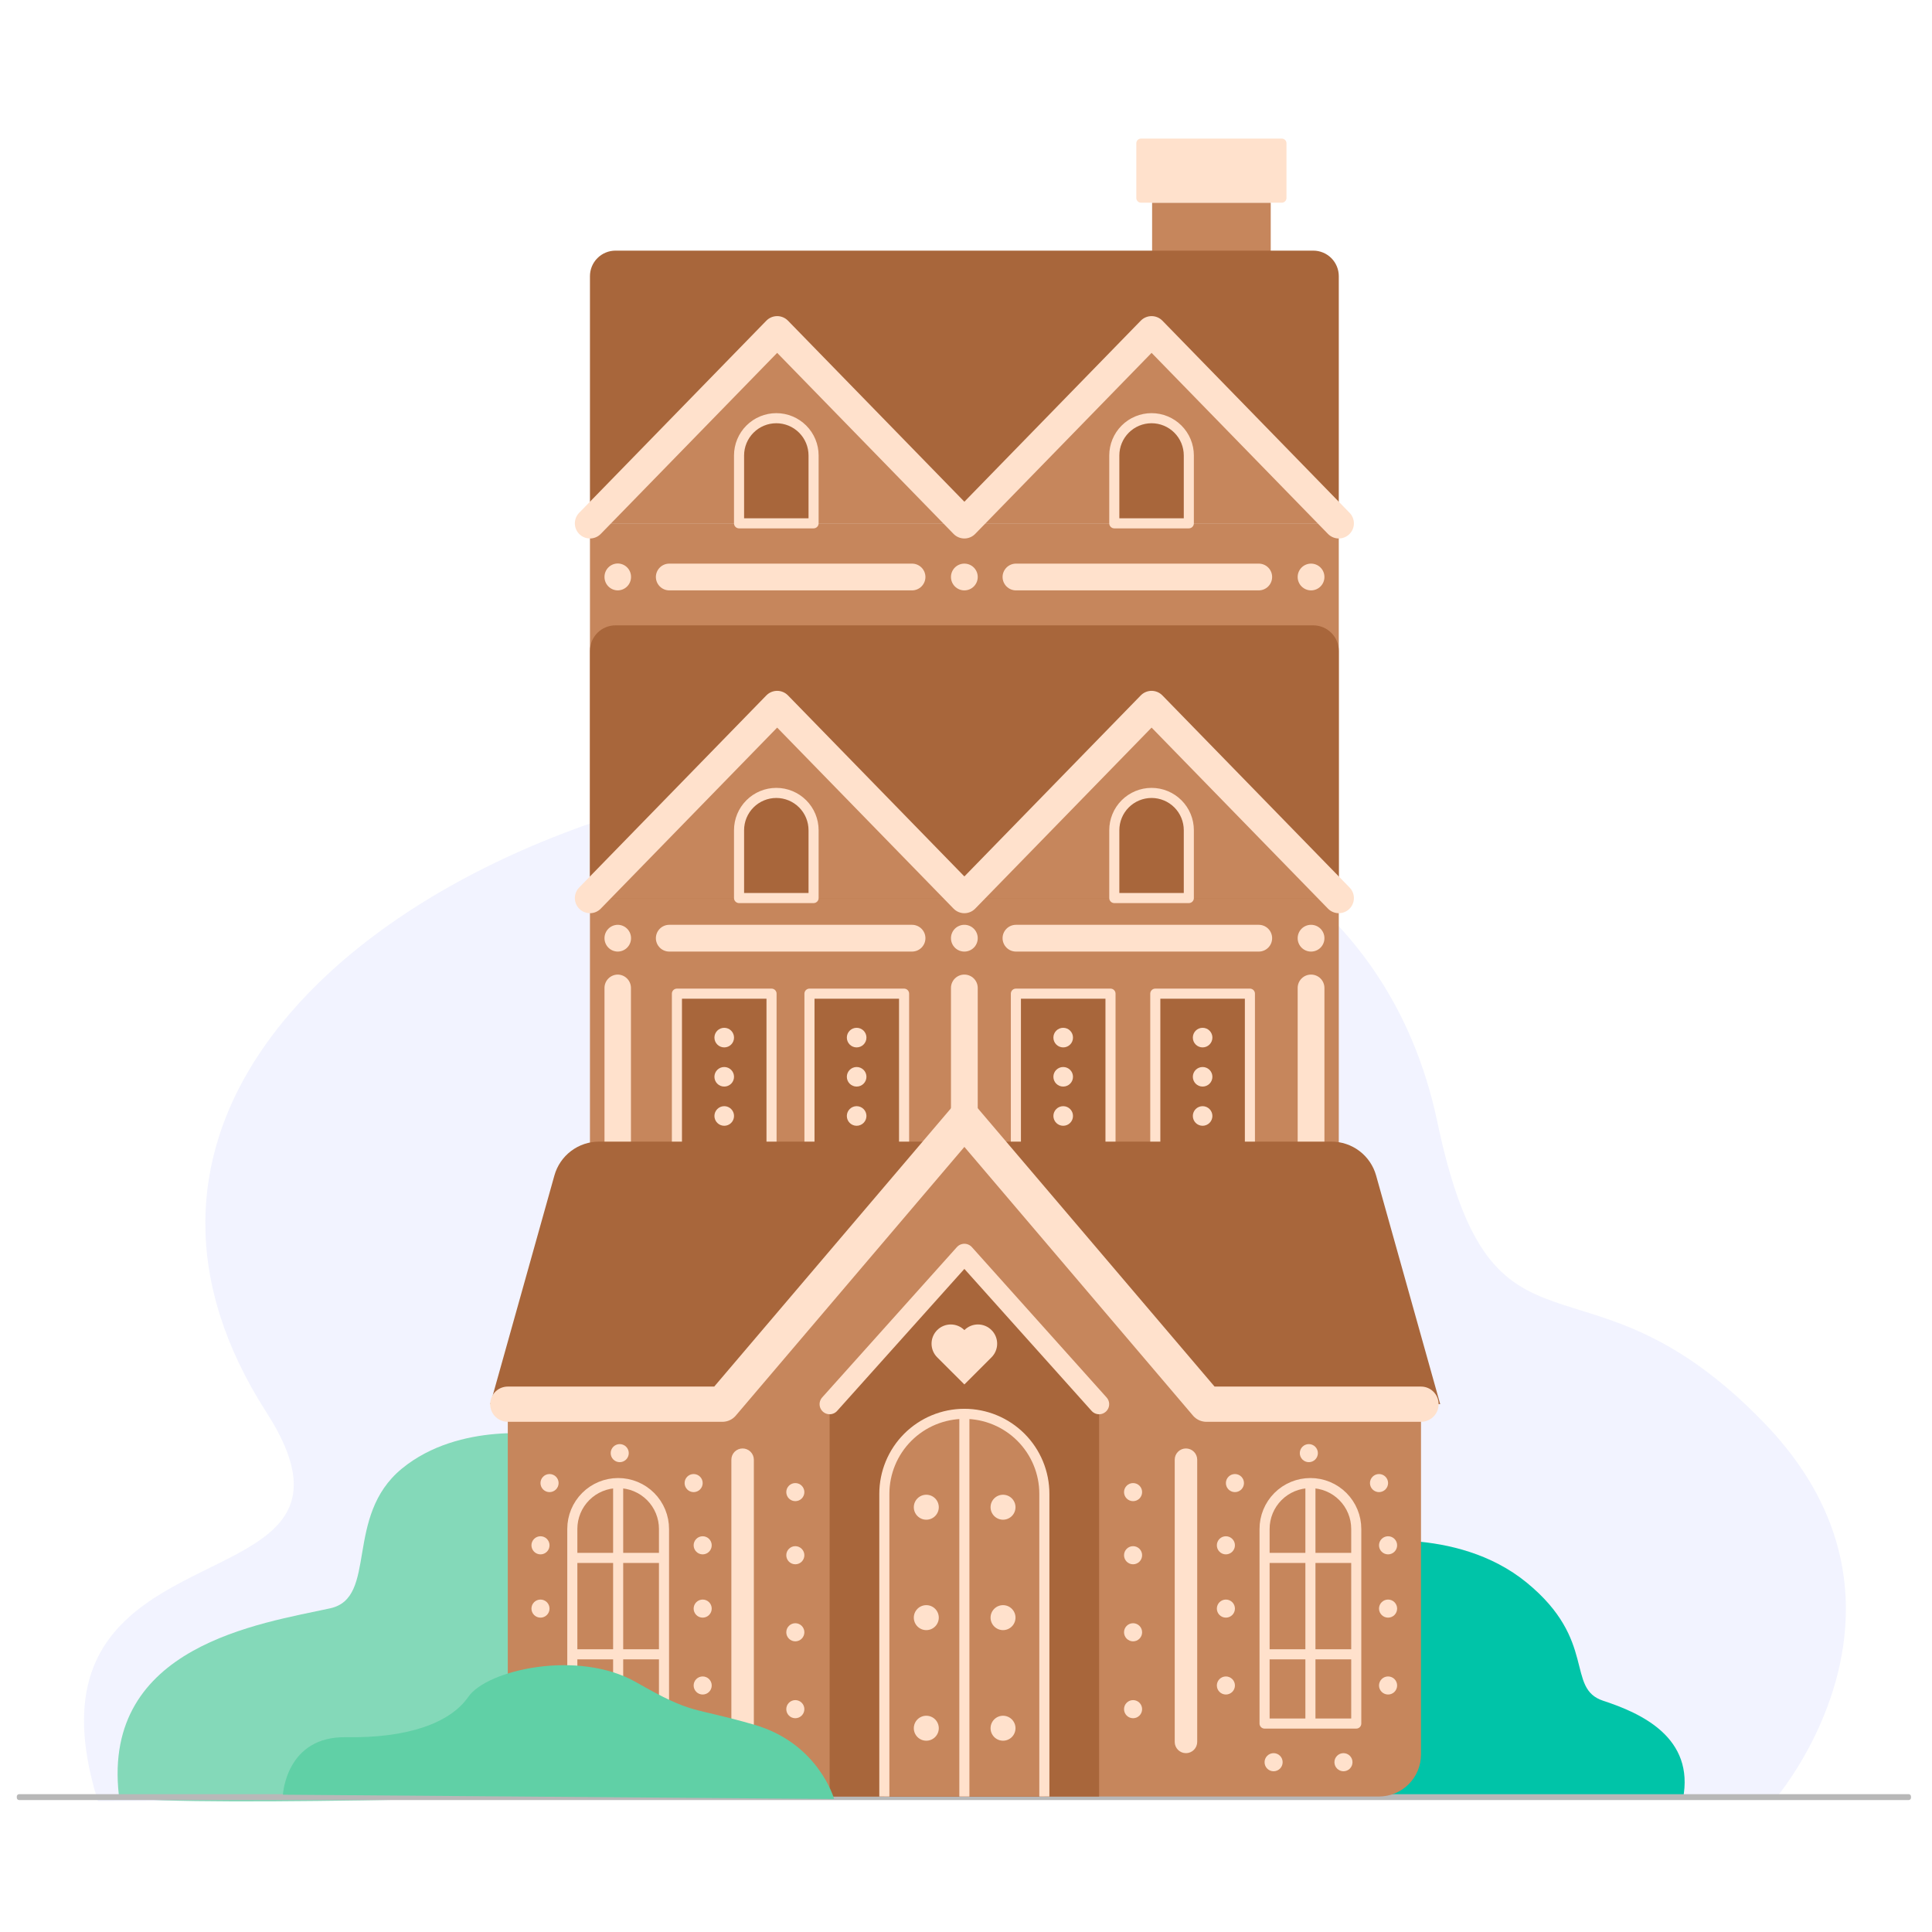 <svg width="460" height="460" viewBox="0 0 460 460" fill="none" xmlns="http://www.w3.org/2000/svg">
<path d="M422.825 428.124L251.309 428.167H213.767H201.353L163.883 428.178L23.309 428.842C23.218 428.549 23.128 428.258 23.04 427.967C7.824 377.375 54.017 378.005 66.771 362.283C71.313 356.688 71.619 349.018 63.414 336.229C63.374 336.168 63.335 336.108 63.297 336.049C58.402 328.39 54.832 320.867 52.491 313.521C47.546 298.137 47.89 283.523 52.325 270.01C55.691 259.768 61.417 250.162 68.981 241.345C71.995 237.843 75.216 234.524 78.626 231.407C148.438 167.389 318.666 155.244 342.221 267.114C355.577 330.54 376.702 293.844 420.149 338.903C434.485 353.786 439.331 368.923 439.491 382.421C439.796 408.328 422.825 428.124 422.825 428.124Z" fill="#7887FF" fill-opacity="0.1"/>
<path d="M129.86 341.679C129.86 341.679 109.509 338.322 95.683 349.673C81.858 361.025 90.03 380.419 78.625 382.929C62.173 386.549 24.339 391.741 28.287 427.31C28.685 430.912 143.768 427.31 143.768 427.31L138.834 350.687L129.86 341.679Z" fill="#84D9B9"/>
<path d="M322.319 367.441C322.319 367.441 346.632 363 363.51 376.819C380.389 390.637 372.695 401.99 381.737 404.953C390.78 407.915 403.565 413.707 400.698 428.333H319L322.319 367.441Z" fill="#00C4A8"/>
<path d="M454.447 427.184H4.553C4.248 427.184 4 427.432 4 427.737V428.031C4 428.336 4.248 428.583 4.553 428.583H454.447C454.752 428.583 455 428.336 455 428.031V427.737C455 427.432 454.752 427.184 454.447 427.184Z" fill="#B8B8B8"/>
<g clip-path="url(#clip0_521_34131)">
<path d="M302.554 48.26H274.311V62.605H302.554V48.26Z" fill="#C6865C"/>
<path d="M305.184 33H271.671C271.051 33 270.548 33.503 270.548 34.123V47.137C270.548 47.757 271.051 48.26 271.671 48.26H305.184C305.804 48.26 306.307 47.757 306.307 47.137V34.123C306.307 33.503 305.804 33 305.184 33Z" fill="#FFE1CC"/>
<path d="M146.546 59.674H312.679C314.292 59.674 315.839 60.314 316.979 61.455C318.12 62.595 318.76 64.142 318.76 65.755V124.611H140.465V65.755C140.465 64.142 141.106 62.595 142.246 61.455C143.387 60.314 144.933 59.674 146.546 59.674Z" fill="#A8663B"/>
<path d="M140.465 124.611H318.76V210.692C318.76 212.123 318.192 213.495 317.18 214.507C316.168 215.519 314.796 216.087 313.365 216.087H145.86C144.429 216.087 143.057 215.519 142.045 214.507C141.034 213.495 140.465 212.123 140.465 210.692V124.611Z" fill="#C6865C"/>
<path d="M318.76 124.611L274.186 78.863L229.613 124.611H318.76Z" fill="#C6865C"/>
<path d="M229.613 124.611L185.039 78.863L140.465 124.611H229.613Z" fill="#C6865C"/>
<path d="M140.465 124.611L185.039 78.863L229.613 124.611L274.186 78.863L318.76 124.611" stroke="#FFE1CC" stroke-width="7.193" stroke-linecap="round" stroke-linejoin="round"/>
<path d="M150.247 137.345C150.251 137.768 150.171 138.187 150.012 138.578C149.853 138.97 149.617 139.326 149.32 139.625C149.022 139.925 148.667 140.163 148.277 140.325C147.886 140.486 147.468 140.569 147.045 140.567C146.206 140.548 145.408 140.199 144.824 139.596C144.241 138.993 143.918 138.184 143.927 137.345C143.926 136.512 144.253 135.712 144.836 135.118C145.419 134.523 146.212 134.18 147.045 134.164C147.465 134.161 147.88 134.242 148.269 134.4C148.657 134.559 149.01 134.793 149.308 135.088C149.605 135.384 149.842 135.736 150.003 136.123C150.164 136.51 150.247 136.926 150.247 137.345Z" fill="#FFE1CC"/>
<path d="M232.794 137.345C232.798 137.766 232.719 138.184 232.561 138.574C232.403 138.964 232.169 139.319 231.874 139.618C231.578 139.918 231.226 140.156 230.838 140.319C230.45 140.482 230.034 140.566 229.613 140.568C228.766 140.568 227.955 140.231 227.356 139.633C226.758 139.035 226.421 138.223 226.421 137.376C226.421 136.958 226.504 136.543 226.665 136.157C226.825 135.77 227.06 135.419 227.357 135.124C227.653 134.828 228.005 134.594 228.392 134.435C228.779 134.275 229.194 134.194 229.613 134.196C230.451 134.196 231.255 134.526 231.851 135.116C232.447 135.706 232.785 136.507 232.794 137.345Z" fill="#FFE1CC"/>
<path d="M217.149 140.568H159.353C158.507 140.565 157.697 140.228 157.099 139.63C156.501 139.032 156.164 138.222 156.162 137.376C156.164 136.532 156.502 135.723 157.1 135.127C157.698 134.53 158.508 134.196 159.353 134.196H217.149C217.994 134.196 218.804 134.53 219.402 135.127C220 135.723 220.338 136.532 220.34 137.376C220.338 138.222 220.001 139.032 219.403 139.63C218.805 140.228 217.995 140.565 217.149 140.568Z" fill="#FFE1CC"/>
<path d="M315.34 137.345C315.344 137.766 315.265 138.184 315.107 138.574C314.95 138.964 314.716 139.319 314.42 139.618C314.125 139.918 313.773 140.156 313.385 140.319C312.997 140.482 312.58 140.566 312.159 140.568C311.313 140.568 310.501 140.231 309.903 139.633C309.304 139.035 308.968 138.223 308.968 137.376C308.968 136.958 309.051 136.543 309.211 136.157C309.372 135.77 309.607 135.419 309.904 135.124C310.2 134.828 310.552 134.594 310.939 134.435C311.326 134.275 311.741 134.194 312.159 134.196C312.998 134.196 313.802 134.526 314.398 135.116C314.993 135.706 315.332 136.507 315.34 137.345Z" fill="#FFE1CC"/>
<path d="M299.696 140.568H241.9C241.054 140.565 240.244 140.228 239.646 139.63C239.048 139.032 238.711 138.222 238.708 137.376C238.711 136.532 239.049 135.723 239.647 135.127C240.245 134.53 241.055 134.196 241.9 134.196H299.696C300.114 134.194 300.529 134.275 300.916 134.435C301.303 134.594 301.655 134.828 301.952 135.124C302.248 135.419 302.483 135.77 302.644 136.157C302.804 136.543 302.887 136.958 302.887 137.376C302.887 138.223 302.551 139.035 301.952 139.633C301.354 140.231 300.542 140.568 299.696 140.568Z" fill="#FFE1CC"/>
<path d="M274.186 99.57C271.832 99.57 269.574 100.505 267.909 102.17C266.244 103.835 265.309 106.093 265.309 108.447V124.601H283.053V108.447C283.053 106.094 282.12 103.838 280.457 102.173C278.794 100.509 276.539 99.572 274.186 99.57Z" fill="#A8663B"/>
<path d="M274.186 99.57C271.832 99.57 269.574 100.505 267.909 102.17C266.244 103.835 265.309 106.093 265.309 108.447V124.601H283.053V108.447C283.053 106.094 282.12 103.838 280.457 102.173C278.794 100.509 276.539 99.572 274.186 99.57V99.57Z" stroke="#FFE1CC" stroke-width="2.401" stroke-linejoin="round"/>
<path d="M184.841 99.57C182.487 99.57 180.229 100.505 178.564 102.17C176.899 103.835 175.964 106.093 175.964 108.447V124.601H193.708V108.447C193.708 106.094 192.774 103.838 191.112 102.173C189.449 100.509 187.194 99.572 184.841 99.57Z" fill="#A8663B"/>
<path d="M184.841 99.57C182.487 99.57 180.229 100.505 178.564 102.17C176.899 103.835 175.964 106.093 175.964 108.447V124.601H193.708V108.447C193.708 106.094 192.774 103.838 191.112 102.173C189.449 100.509 187.194 99.572 184.841 99.57V99.57Z" stroke="#FFE1CC" stroke-width="2.401" stroke-linejoin="round"/>
<path d="M146.546 148.894H312.679C314.292 148.894 315.839 149.535 316.979 150.675C318.12 151.816 318.76 153.362 318.76 154.975V213.873H140.465V154.975C140.465 153.362 141.106 151.816 142.246 150.675C143.387 149.535 144.933 148.894 146.546 148.894Z" fill="#A8663B"/>
<path d="M140.465 213.873H318.76V299.954C318.76 301.385 318.192 302.757 317.18 303.769C316.168 304.781 314.796 305.349 313.365 305.349H145.86C144.429 305.349 143.057 304.781 142.045 303.769C141.034 302.757 140.465 301.385 140.465 299.954V213.873Z" fill="#C6865C"/>
<path d="M318.76 213.831L274.186 168.083L229.613 213.831H318.76Z" fill="#C6865C"/>
<path d="M229.613 213.831L185.039 168.083L140.465 213.831H229.613Z" fill="#C6865C"/>
<path d="M140.465 213.831L185.039 168.083L229.613 213.831L274.186 168.083L318.76 213.831" stroke="#FFE1CC" stroke-width="7.193" stroke-linecap="round" stroke-linejoin="round"/>
<path d="M150.247 223.384C150.247 223.804 150.164 224.219 150.003 224.607C149.842 224.994 149.605 225.345 149.308 225.641C149.01 225.937 148.657 226.171 148.269 226.329C147.88 226.488 147.465 226.568 147.045 226.565C146.212 226.549 145.419 226.207 144.836 225.612C144.253 225.017 143.927 224.217 143.927 223.384C143.924 222.55 144.249 221.747 144.832 221.15C145.416 220.553 146.211 220.21 147.045 220.193C147.466 220.19 147.882 220.271 148.271 220.43C148.66 220.59 149.014 220.824 149.312 221.121C149.609 221.418 149.845 221.771 150.006 222.159C150.166 222.548 150.248 222.964 150.247 223.384Z" fill="#FFE1CC"/>
<path d="M232.794 223.385C232.794 224.228 232.458 225.037 231.862 225.634C231.265 226.23 230.456 226.566 229.613 226.566C229.194 226.567 228.779 226.486 228.392 226.326C228.005 226.167 227.653 225.933 227.357 225.638C227.06 225.342 226.825 224.991 226.665 224.604C226.504 224.218 226.421 223.803 226.421 223.385C226.42 222.965 226.502 222.55 226.662 222.162C226.821 221.774 227.056 221.422 227.353 221.125C227.65 220.828 228.002 220.593 228.39 220.434C228.778 220.274 229.193 220.192 229.613 220.193C230.031 220.193 230.446 220.276 230.832 220.436C231.219 220.597 231.57 220.832 231.866 221.129C232.161 221.425 232.395 221.777 232.554 222.164C232.714 222.551 232.795 222.966 232.794 223.385Z" fill="#FFE1CC"/>
<path d="M217.149 226.565H159.353C158.508 226.566 157.698 226.231 157.1 225.634C156.502 225.038 156.164 224.229 156.162 223.385C156.162 222.538 156.498 221.727 157.096 221.128C157.695 220.53 158.506 220.193 159.353 220.193H217.149C217.568 220.193 217.983 220.276 218.37 220.436C218.758 220.597 219.109 220.832 219.406 221.128C219.702 221.424 219.937 221.776 220.097 222.163C220.258 222.551 220.34 222.966 220.34 223.385C220.338 224.229 220 225.038 219.402 225.634C218.804 226.231 217.994 226.566 217.149 226.565Z" fill="#FFE1CC"/>
<path d="M143.927 285.432V235.214C143.929 234.383 144.257 233.586 144.84 232.993C145.423 232.401 146.214 232.06 147.045 232.043C147.889 232.043 148.698 232.379 149.294 232.975C149.891 233.572 150.226 234.381 150.226 235.224V285.443C150.226 286.286 149.891 287.095 149.294 287.692C148.698 288.288 147.889 288.623 147.045 288.623C146.211 288.607 145.416 288.263 144.832 287.666C144.249 287.069 143.924 286.267 143.927 285.432Z" fill="#FFE1CC"/>
<path d="M226.421 285.432V235.214C226.423 234.796 226.506 234.383 226.668 233.997C226.829 233.612 227.064 233.262 227.36 232.968C227.657 232.673 228.008 232.44 228.395 232.282C228.781 232.123 229.195 232.042 229.613 232.043C230.456 232.043 231.265 232.379 231.862 232.975C232.458 233.572 232.794 234.381 232.794 235.224V285.443C232.794 286.286 232.458 287.095 231.862 287.692C231.265 288.288 230.456 288.623 229.613 288.623C229.193 288.625 228.778 288.543 228.39 288.383C228.002 288.223 227.65 287.988 227.353 287.692C227.056 287.395 226.821 287.043 226.662 286.655C226.502 286.267 226.42 285.852 226.421 285.432Z" fill="#FFE1CC"/>
<path d="M308.968 285.432V235.214C308.97 234.796 309.053 234.383 309.214 233.997C309.375 233.612 309.611 233.262 309.907 232.968C310.203 232.673 310.555 232.44 310.941 232.282C311.328 232.123 311.742 232.042 312.159 232.043C313.003 232.043 313.812 232.379 314.409 232.975C315.005 233.572 315.34 234.381 315.34 235.224V285.443C315.34 286.286 315.005 287.095 314.409 287.692C313.812 288.288 313.003 288.623 312.159 288.623C311.74 288.625 311.324 288.543 310.937 288.383C310.549 288.223 310.196 287.988 309.9 287.692C309.603 287.395 309.368 287.043 309.208 286.655C309.048 286.267 308.967 285.852 308.968 285.432Z" fill="#FFE1CC"/>
<path d="M315.34 223.385C315.34 223.802 315.258 224.216 315.098 224.602C314.938 224.988 314.704 225.338 314.409 225.634C314.113 225.929 313.763 226.164 313.377 226.323C312.991 226.483 312.577 226.566 312.159 226.566C311.741 226.567 311.326 226.486 310.939 226.326C310.552 226.167 310.2 225.933 309.904 225.638C309.607 225.342 309.372 224.991 309.211 224.604C309.051 224.218 308.968 223.803 308.968 223.385C308.967 222.965 309.048 222.55 309.208 222.162C309.368 221.774 309.603 221.422 309.9 221.125C310.196 220.828 310.549 220.593 310.937 220.434C311.324 220.274 311.74 220.192 312.159 220.193C312.578 220.193 312.993 220.276 313.379 220.436C313.766 220.597 314.117 220.832 314.412 221.129C314.708 221.425 314.942 221.777 315.101 222.164C315.26 222.551 315.342 222.966 315.34 223.385Z" fill="#FFE1CC"/>
<path d="M299.696 226.566H241.9C241.055 226.566 240.245 226.231 239.647 225.634C239.049 225.038 238.711 224.229 238.708 223.385C238.708 222.538 239.045 221.727 239.643 221.128C240.241 220.53 241.053 220.193 241.9 220.193H299.696C300.115 220.192 300.531 220.274 300.919 220.434C301.307 220.593 301.659 220.828 301.955 221.125C302.252 221.422 302.487 221.774 302.647 222.162C302.807 222.55 302.888 222.965 302.887 223.385C302.887 223.803 302.804 224.218 302.644 224.604C302.483 224.991 302.248 225.342 301.952 225.638C301.655 225.933 301.303 226.167 300.916 226.326C300.529 226.486 300.114 226.567 299.696 226.566Z" fill="#FFE1CC"/>
<path d="M297.596 236.586H275.07V283.011H297.596V236.586Z" fill="#A8663B"/>
<path d="M297.596 236.586H275.07V283.011H297.596V236.586Z" stroke="#FFE1CC" stroke-width="2.401" stroke-linecap="round" stroke-linejoin="round"/>
<path d="M288.667 275.037C288.667 275.655 288.421 276.247 287.985 276.684C287.548 277.121 286.956 277.366 286.338 277.366C286.032 277.366 285.73 277.306 285.447 277.189C285.165 277.072 284.908 276.9 284.692 276.684C284.476 276.468 284.304 276.211 284.187 275.929C284.07 275.646 284.01 275.343 284.01 275.037C284.01 274.732 284.07 274.429 284.187 274.146C284.304 273.864 284.476 273.607 284.692 273.391C284.908 273.175 285.165 273.003 285.447 272.886C285.73 272.769 286.032 272.709 286.338 272.709C286.956 272.709 287.548 272.954 287.985 273.391C288.421 273.828 288.667 274.42 288.667 275.037Z" fill="#FFE1CC"/>
<path d="M288.667 256.378C288.667 256.996 288.421 257.588 287.985 258.025C287.548 258.461 286.956 258.707 286.338 258.707C286.032 258.707 285.73 258.647 285.447 258.53C285.165 258.413 284.908 258.241 284.692 258.025C284.476 257.809 284.304 257.552 284.187 257.269C284.07 256.987 284.01 256.684 284.01 256.378C284.01 256.073 284.07 255.77 284.187 255.487C284.304 255.205 284.476 254.948 284.692 254.732C284.908 254.516 285.165 254.344 285.447 254.227C285.73 254.11 286.032 254.05 286.338 254.05C286.956 254.05 287.548 254.295 287.985 254.732C288.421 255.168 288.667 255.761 288.667 256.378Z" fill="#FFE1CC"/>
<path d="M288.667 265.713C288.664 266.33 288.418 266.921 287.982 267.357C287.546 267.793 286.955 268.039 286.338 268.042C286.032 268.042 285.73 267.981 285.447 267.864C285.165 267.747 284.908 267.576 284.692 267.36C284.476 267.143 284.304 266.887 284.187 266.604C284.07 266.322 284.01 266.019 284.01 265.713C284.008 265.406 284.068 265.103 284.184 264.819C284.3 264.535 284.472 264.277 284.688 264.06C284.904 263.843 285.162 263.67 285.445 263.553C285.728 263.435 286.032 263.374 286.338 263.374C286.957 263.377 287.549 263.625 287.985 264.063C288.422 264.501 288.667 265.095 288.667 265.713Z" fill="#FFE1CC"/>
<path d="M288.667 247.044C288.667 247.662 288.422 248.255 287.985 248.694C287.549 249.132 286.957 249.38 286.338 249.382C286.032 249.382 285.728 249.322 285.445 249.204C285.162 249.087 284.904 248.914 284.688 248.697C284.472 248.479 284.3 248.222 284.184 247.938C284.068 247.654 284.008 247.35 284.01 247.044C284.01 246.738 284.07 246.435 284.187 246.152C284.304 245.87 284.476 245.613 284.692 245.397C284.908 245.181 285.165 245.009 285.447 244.892C285.73 244.775 286.032 244.715 286.338 244.715C286.644 244.715 286.947 244.775 287.229 244.892C287.512 245.009 287.769 245.181 287.985 245.397C288.201 245.613 288.372 245.87 288.489 246.152C288.607 246.435 288.667 246.738 288.667 247.044Z" fill="#FFE1CC"/>
<path d="M264.405 236.586H241.879V283.011H264.405V236.586Z" fill="#A8663B"/>
<path d="M264.405 236.586H241.879V283.011H264.405V236.586Z" stroke="#FFE1CC" stroke-width="2.401" stroke-linecap="round" stroke-linejoin="round"/>
<path d="M255.475 275.037C255.475 275.655 255.23 276.247 254.793 276.684C254.357 277.121 253.765 277.366 253.147 277.366C252.84 277.367 252.536 277.308 252.253 277.192C251.969 277.075 251.711 276.904 251.494 276.688C251.276 276.471 251.104 276.214 250.986 275.931C250.869 275.648 250.808 275.344 250.808 275.037C250.808 274.731 250.869 274.427 250.986 274.144C251.104 273.861 251.276 273.604 251.494 273.387C251.711 273.171 251.969 273 252.253 272.883C252.536 272.767 252.84 272.708 253.147 272.709C253.765 272.709 254.357 272.954 254.793 273.391C255.23 273.828 255.475 274.42 255.475 275.037Z" fill="#FFE1CC"/>
<path d="M255.475 256.378C255.475 256.996 255.23 257.588 254.793 258.025C254.357 258.461 253.765 258.707 253.147 258.707C252.84 258.708 252.536 258.649 252.253 258.533C251.969 258.416 251.711 258.245 251.494 258.028C251.276 257.812 251.104 257.555 250.986 257.272C250.869 256.989 250.808 256.685 250.808 256.378C250.808 256.072 250.869 255.768 250.986 255.485C251.104 255.202 251.276 254.944 251.494 254.728C251.711 254.512 251.969 254.34 252.253 254.224C252.536 254.108 252.84 254.048 253.147 254.05C253.765 254.05 254.357 254.295 254.793 254.732C255.23 255.169 255.475 255.761 255.475 256.378Z" fill="#FFE1CC"/>
<path d="M255.475 265.713C255.475 266.331 255.23 266.923 254.793 267.36C254.357 267.796 253.765 268.042 253.147 268.042C252.528 268.042 251.935 267.797 251.497 267.36C251.059 266.924 250.811 266.332 250.808 265.713C250.808 265.093 251.055 264.498 251.493 264.059C251.932 263.621 252.527 263.374 253.147 263.374C253.454 263.374 253.757 263.435 254.04 263.553C254.324 263.67 254.581 263.843 254.797 264.06C255.014 264.277 255.185 264.535 255.301 264.819C255.418 265.103 255.477 265.406 255.475 265.713Z" fill="#FFE1CC"/>
<path d="M255.475 247.044C255.477 247.35 255.418 247.654 255.301 247.938C255.185 248.222 255.014 248.479 254.797 248.697C254.581 248.914 254.324 249.087 254.04 249.204C253.757 249.322 253.454 249.382 253.147 249.382C252.527 249.382 251.932 249.136 251.493 248.697C251.055 248.259 250.808 247.664 250.808 247.044C250.808 246.737 250.869 246.433 250.986 246.15C251.104 245.867 251.276 245.61 251.494 245.393C251.711 245.177 251.969 245.006 252.253 244.889C252.536 244.773 252.84 244.714 253.147 244.715C253.765 244.715 254.357 244.96 254.793 245.397C255.23 245.834 255.475 246.426 255.475 247.044Z" fill="#FFE1CC"/>
<path d="M215.257 236.586H192.731V283.011H215.257V236.586Z" fill="#A8663B"/>
<path d="M215.257 236.586H192.731V283.011H215.257V236.586Z" stroke="#FFE1CC" stroke-width="2.401" stroke-linecap="round" stroke-linejoin="round"/>
<path d="M206.297 275.037C206.297 275.344 206.236 275.648 206.118 275.931C206.001 276.214 205.828 276.471 205.611 276.688C205.394 276.904 205.136 277.075 204.852 277.192C204.568 277.308 204.264 277.367 203.958 277.366C203.34 277.366 202.748 277.121 202.311 276.684C201.875 276.247 201.629 275.655 201.629 275.037C201.629 274.42 201.875 273.828 202.311 273.391C202.748 272.954 203.34 272.709 203.958 272.709C204.264 272.708 204.568 272.767 204.852 272.883C205.136 273 205.394 273.171 205.611 273.387C205.828 273.604 206.001 273.861 206.118 274.144C206.236 274.427 206.297 274.731 206.297 275.037Z" fill="#FFE1CC"/>
<path d="M206.297 256.378C206.297 256.685 206.236 256.989 206.118 257.272C206.001 257.555 205.828 257.812 205.611 258.028C205.394 258.245 205.136 258.416 204.852 258.533C204.568 258.649 204.264 258.708 203.958 258.707C203.34 258.707 202.748 258.461 202.311 258.025C201.875 257.588 201.629 256.996 201.629 256.378C201.629 255.761 201.875 255.169 202.311 254.732C202.748 254.295 203.34 254.05 203.958 254.05C204.264 254.048 204.568 254.108 204.852 254.224C205.136 254.34 205.394 254.512 205.611 254.728C205.828 254.944 206.001 255.202 206.118 255.485C206.236 255.768 206.297 256.072 206.297 256.378Z" fill="#FFE1CC"/>
<path d="M206.297 265.713C206.294 266.332 206.046 266.924 205.608 267.36C205.17 267.797 204.576 268.042 203.958 268.042C203.34 268.042 202.748 267.796 202.311 267.36C201.875 266.923 201.629 266.331 201.629 265.713C201.628 265.406 201.687 265.103 201.804 264.819C201.92 264.535 202.091 264.277 202.308 264.06C202.524 263.843 202.781 263.67 203.064 263.553C203.348 263.435 203.651 263.374 203.958 263.374C204.578 263.374 205.173 263.621 205.612 264.059C206.05 264.498 206.297 265.093 206.297 265.713Z" fill="#FFE1CC"/>
<path d="M206.297 247.044C206.297 247.664 206.05 248.259 205.612 248.697C205.173 249.136 204.578 249.382 203.958 249.382C203.651 249.382 203.348 249.322 203.064 249.204C202.781 249.087 202.524 248.914 202.308 248.697C202.091 248.479 201.92 248.222 201.804 247.938C201.687 247.654 201.628 247.35 201.629 247.044C201.629 246.426 201.875 245.834 202.311 245.397C202.748 244.96 203.34 244.715 203.958 244.715C204.264 244.714 204.568 244.773 204.852 244.889C205.136 245.006 205.394 245.177 205.611 245.393C205.828 245.61 206.001 245.867 206.119 246.15C206.236 246.433 206.297 246.737 206.297 247.044Z" fill="#FFE1CC"/>
<path d="M274.186 188.79C271.832 188.79 269.574 189.725 267.909 191.39C266.244 193.055 265.309 195.313 265.309 197.667V213.821H283.053V197.667C283.053 195.315 282.12 193.058 280.457 191.394C278.794 189.729 276.539 188.793 274.186 188.79Z" fill="#A8663B"/>
<path d="M274.186 188.79C271.832 188.79 269.574 189.725 267.909 191.39C266.244 193.055 265.309 195.313 265.309 197.667V213.821H283.053V197.667C283.053 195.315 282.12 193.058 280.457 191.394C278.794 189.729 276.539 188.793 274.186 188.79V188.79Z" stroke="#FFE1CC" stroke-width="2.401" stroke-linejoin="round"/>
<path d="M184.841 188.79C182.487 188.79 180.229 189.725 178.564 191.39C176.899 193.055 175.964 195.313 175.964 197.667V213.821H193.708V197.667C193.708 195.315 192.774 193.058 191.112 191.394C189.449 189.729 187.194 188.793 184.841 188.79Z" fill="#A8663B"/>
<path d="M184.841 188.79C182.487 188.79 180.229 189.725 178.564 191.39C176.899 193.055 175.964 195.313 175.964 197.667V213.821H193.708V197.667C193.708 195.315 192.774 193.058 191.112 191.394C189.449 189.729 187.194 188.793 184.841 188.79V188.79Z" stroke="#FFE1CC" stroke-width="2.401" stroke-linejoin="round"/>
<path d="M183.698 236.586H161.172V283.011H183.698V236.586Z" fill="#A8663B"/>
<path d="M183.698 236.586H161.172V283.011H183.698V236.586Z" stroke="#FFE1CC" stroke-width="2.401" stroke-linecap="round" stroke-linejoin="round"/>
<path d="M174.769 275.037C174.769 275.655 174.523 276.247 174.087 276.684C173.65 277.121 173.058 277.366 172.44 277.366C172.133 277.367 171.83 277.308 171.546 277.192C171.262 277.075 171.004 276.904 170.787 276.688C170.57 276.471 170.397 276.214 170.279 275.931C170.162 275.648 170.101 275.344 170.101 275.037C170.101 274.731 170.162 274.427 170.279 274.144C170.397 273.861 170.57 273.604 170.787 273.387C171.004 273.171 171.262 273 171.546 272.883C171.83 272.767 172.133 272.708 172.44 272.709C173.058 272.709 173.65 272.954 174.087 273.391C174.523 273.828 174.769 274.42 174.769 275.037Z" fill="#FFE1CC"/>
<path d="M174.769 256.378C174.769 256.996 174.523 257.588 174.087 258.025C173.65 258.461 173.058 258.707 172.44 258.707C172.133 258.708 171.83 258.649 171.546 258.533C171.262 258.416 171.004 258.245 170.787 258.028C170.57 257.812 170.397 257.555 170.279 257.272C170.162 256.989 170.101 256.685 170.101 256.378C170.101 256.072 170.162 255.768 170.279 255.485C170.397 255.202 170.57 254.944 170.787 254.728C171.004 254.512 171.262 254.34 171.546 254.224C171.83 254.108 172.133 254.048 172.44 254.05C173.058 254.05 173.65 254.295 174.087 254.732C174.523 255.169 174.769 255.761 174.769 256.378Z" fill="#FFE1CC"/>
<path d="M174.769 265.713C174.769 266.331 174.523 266.923 174.087 267.36C173.65 267.796 173.058 268.042 172.44 268.042C171.822 268.042 171.228 267.797 170.79 267.36C170.352 266.924 170.104 266.332 170.101 265.713C170.101 265.093 170.348 264.498 170.786 264.059C171.225 263.621 171.82 263.374 172.44 263.374C172.747 263.374 173.05 263.435 173.334 263.553C173.617 263.67 173.874 263.843 174.09 264.06C174.307 264.277 174.478 264.535 174.594 264.819C174.711 265.103 174.77 265.406 174.769 265.713Z" fill="#FFE1CC"/>
<path d="M174.769 247.044C174.77 247.35 174.711 247.654 174.594 247.938C174.478 248.222 174.307 248.479 174.09 248.697C173.874 248.914 173.617 249.087 173.334 249.204C173.05 249.322 172.747 249.382 172.44 249.382C171.82 249.382 171.225 249.136 170.786 248.697C170.348 248.259 170.101 247.664 170.101 247.044C170.101 246.737 170.162 246.433 170.279 246.15C170.397 245.867 170.57 245.61 170.787 245.393C171.004 245.177 171.262 245.006 171.546 244.889C171.83 244.773 172.133 244.714 172.44 244.715C173.058 244.715 173.65 244.96 174.087 245.397C174.523 245.834 174.769 246.426 174.769 247.044Z" fill="#FFE1CC"/>
<path d="M116.733 334.32L132.004 279.861C132.654 277.546 134.043 275.507 135.959 274.055C137.875 272.603 140.213 271.816 142.617 271.815H229.613V334.341L116.733 334.32Z" fill="#A8663B"/>
<path d="M342.908 334.32L327.638 279.861C326.987 277.546 325.598 275.507 323.682 274.055C321.767 272.603 319.429 271.816 317.024 271.815H230.029V334.341L342.908 334.32Z" fill="#A8663B"/>
<path d="M287.232 334.32L229.613 266.597L171.993 334.32H120.902V417.719C120.902 419.036 121.161 420.34 121.666 421.556C122.17 422.773 122.909 423.878 123.84 424.809C124.772 425.739 125.878 426.477 127.095 426.98C128.312 427.483 129.616 427.741 130.933 427.74H328.313C329.63 427.741 330.933 427.483 332.15 426.98C333.366 426.477 334.471 425.739 335.402 424.808C336.333 423.877 337.071 422.772 337.574 421.556C338.077 420.339 338.335 419.036 338.334 417.719V334.32H287.232Z" fill="#C6865C"/>
<path d="M229.613 298.53L197.534 334.33V427.75H229.613H261.692V334.33L229.613 298.53Z" fill="#A8663B"/>
<path d="M229.613 336.461C224.561 336.461 219.716 338.467 216.143 342.039C212.57 345.61 210.561 350.453 210.559 355.505V427.74H248.656V355.505C248.656 353.004 248.164 350.528 247.207 348.217C246.25 345.907 244.847 343.808 243.079 342.039C241.31 340.271 239.211 338.868 236.9 337.911C234.59 336.954 232.114 336.461 229.613 336.461Z" fill="#C6865C"/>
<path d="M120.902 334.331H171.993L229.613 266.597L287.243 334.331H338.334" stroke="#FFE1CC" stroke-width="8.389" stroke-linecap="round" stroke-linejoin="round"/>
<path d="M197.534 334.33L229.613 298.53L261.692 334.33" stroke="#FFE1CC" stroke-width="4.792" stroke-linecap="round" stroke-linejoin="round"/>
<path d="M210.559 427.74V355.672C210.561 350.62 212.57 345.776 216.143 342.205C219.716 338.634 224.561 336.628 229.613 336.628V336.628C232.114 336.628 234.59 337.121 236.9 338.078C239.211 339.035 241.31 340.437 243.079 342.206C244.847 343.974 246.25 346.073 247.207 348.384C248.164 350.694 248.656 353.171 248.656 355.672V427.74" stroke="#FFE1CC" stroke-width="2.401" stroke-linejoin="round"/>
<path d="M229.613 336.628V427.74" stroke="#FFE1CC" stroke-width="2.401" stroke-linejoin="round"/>
<path d="M223.521 358.863C223.521 359.651 223.208 360.408 222.65 360.965C222.093 361.523 221.337 361.836 220.548 361.836C219.76 361.836 219.004 361.523 218.446 360.965C217.889 360.408 217.575 359.651 217.575 358.863C217.575 358.074 217.889 357.318 218.446 356.761C219.004 356.203 219.76 355.89 220.548 355.89C221.337 355.89 222.093 356.203 222.65 356.761C223.208 357.318 223.521 358.074 223.521 358.863Z" fill="#FFE1CC"/>
<path d="M223.521 385.152C223.521 385.94 223.208 386.696 222.65 387.254C222.093 387.811 221.337 388.125 220.548 388.125C219.76 388.125 219.004 387.811 218.446 387.254C217.889 386.696 217.575 385.94 217.575 385.152C217.575 384.363 217.889 383.607 218.446 383.049C219.004 382.492 219.76 382.179 220.548 382.179C221.337 382.179 222.093 382.492 222.65 383.049C223.208 383.607 223.521 384.363 223.521 385.152Z" fill="#FFE1CC"/>
<path d="M223.521 411.482C223.521 412.271 223.208 413.027 222.65 413.584C222.093 414.142 221.337 414.455 220.548 414.455C219.76 414.455 219.004 414.142 218.446 413.584C217.889 413.027 217.575 412.271 217.575 411.482C217.575 411.092 217.652 410.705 217.802 410.345C217.951 409.984 218.17 409.656 218.446 409.38C218.722 409.104 219.05 408.885 219.411 408.736C219.771 408.586 220.158 408.509 220.548 408.509C220.939 408.509 221.325 408.586 221.686 408.736C222.047 408.885 222.374 409.104 222.65 409.38C222.926 409.656 223.146 409.984 223.295 410.345C223.444 410.705 223.521 411.092 223.521 411.482Z" fill="#FFE1CC"/>
<path d="M241.785 358.863C241.785 359.65 241.473 360.404 240.918 360.961C240.363 361.519 239.609 361.833 238.823 361.836C238.034 361.836 237.278 361.523 236.72 360.965C236.163 360.408 235.85 359.651 235.85 358.863C235.85 358.074 236.163 357.318 236.72 356.761C237.278 356.203 238.034 355.89 238.823 355.89C239.609 355.893 240.363 356.207 240.918 356.764C241.473 357.322 241.785 358.076 241.785 358.863Z" fill="#FFE1CC"/>
<path d="M241.785 385.152C241.785 385.938 241.473 386.693 240.918 387.25C240.363 387.807 239.609 388.122 238.823 388.125C238.034 388.125 237.278 387.811 236.72 387.254C236.163 386.696 235.85 385.94 235.85 385.152C235.85 384.363 236.163 383.607 236.72 383.049C237.278 382.492 238.034 382.179 238.823 382.179C239.609 382.181 240.363 382.496 240.918 383.053C241.473 383.61 241.785 384.365 241.785 385.152Z" fill="#FFE1CC"/>
<path d="M241.785 411.482C241.785 412.269 241.473 413.024 240.918 413.581C240.363 414.138 239.609 414.452 238.823 414.455C238.034 414.455 237.278 414.142 236.72 413.584C236.163 413.027 235.85 412.271 235.85 411.482C235.85 411.092 235.927 410.705 236.076 410.345C236.225 409.984 236.444 409.656 236.72 409.38C236.997 409.104 237.324 408.885 237.685 408.736C238.046 408.586 238.432 408.509 238.823 408.509C239.609 408.512 240.363 408.826 240.918 409.384C241.473 409.941 241.785 410.696 241.785 411.482Z" fill="#FFE1CC"/>
<path d="M147.18 353.114C144.286 353.114 141.509 354.264 139.462 356.311C137.415 358.358 136.266 361.134 136.266 364.029V410.37H158.095V364.06C158.099 362.624 157.82 361.202 157.273 359.874C156.726 358.546 155.923 357.339 154.909 356.322C153.895 355.305 152.691 354.499 151.364 353.948C150.038 353.398 148.616 353.114 147.18 353.114Z" stroke="#FFE1CC" stroke-width="2.401" stroke-linejoin="round"/>
<path d="M136.266 370.931H158.105" stroke="#FFE1CC" stroke-width="2.401" stroke-linejoin="round"/>
<path d="M136.266 393.883H158.105" stroke="#FFE1CC" stroke-width="2.401" stroke-linejoin="round"/>
<path d="M147.18 353.114V410.37" stroke="#FFE1CC" stroke-width="2.401" stroke-linejoin="round"/>
<path d="M149.706 345.983C149.706 346.554 149.48 347.101 149.076 347.505C148.673 347.908 148.125 348.135 147.554 348.135C146.984 348.135 146.437 347.908 146.033 347.505C145.629 347.101 145.403 346.554 145.403 345.983C145.403 345.413 145.629 344.865 146.033 344.462C146.437 344.058 146.984 343.832 147.554 343.832C148.125 343.832 148.673 344.058 149.076 344.462C149.48 344.865 149.706 345.413 149.706 345.983Z" fill="#FFE1CC"/>
<path d="M133.001 353.114C132.999 353.686 132.77 354.233 132.365 354.636C131.959 355.04 131.411 355.266 130.839 355.266C130.269 355.266 129.721 355.039 129.318 354.636C128.914 354.232 128.688 353.685 128.688 353.114C128.688 352.544 128.914 351.996 129.318 351.593C129.721 351.189 130.269 350.962 130.839 350.962C131.123 350.961 131.404 351.016 131.666 351.123C131.928 351.231 132.167 351.389 132.368 351.589C132.569 351.789 132.728 352.027 132.837 352.288C132.946 352.55 133.001 352.831 133.001 353.114Z" fill="#FFE1CC"/>
<path d="M130.839 367.927C130.841 368.21 130.786 368.491 130.679 368.754C130.571 369.016 130.413 369.254 130.213 369.455C130.013 369.656 129.775 369.816 129.513 369.924C129.252 370.033 128.971 370.089 128.688 370.089C128.116 370.086 127.569 369.857 127.165 369.452C126.762 369.047 126.536 368.499 126.536 367.927C126.536 367.356 126.762 366.809 127.166 366.405C127.57 366.002 128.117 365.775 128.688 365.775C128.97 365.775 129.25 365.831 129.511 365.939C129.772 366.047 130.009 366.206 130.209 366.405C130.409 366.605 130.567 366.842 130.676 367.103C130.784 367.365 130.839 367.644 130.839 367.927Z" fill="#FFE1CC"/>
<path d="M130.839 383C130.839 383.282 130.784 383.562 130.676 383.823C130.567 384.084 130.409 384.321 130.209 384.521C130.009 384.721 129.772 384.88 129.511 384.988C129.25 385.096 128.97 385.151 128.688 385.151C128.117 385.151 127.57 384.925 127.166 384.521C126.762 384.118 126.536 383.57 126.536 383C126.536 382.429 126.762 381.882 127.166 381.478C127.57 381.075 128.117 380.848 128.688 380.848C128.97 380.848 129.25 380.904 129.511 381.012C129.772 381.12 130.009 381.278 130.209 381.478C130.409 381.678 130.567 381.915 130.676 382.176C130.784 382.437 130.839 382.717 130.839 383Z" fill="#FFE1CC"/>
<path d="M130.839 401.306C130.839 401.588 130.784 401.868 130.676 402.129C130.567 402.39 130.409 402.627 130.209 402.827C130.009 403.027 129.772 403.185 129.511 403.294C129.25 403.402 128.97 403.457 128.688 403.457C128.117 403.457 127.57 403.231 127.166 402.827C126.762 402.424 126.536 401.876 126.536 401.306C126.536 400.735 126.762 400.188 127.166 399.784C127.57 399.381 128.117 399.154 128.688 399.154C128.97 399.154 129.25 399.209 129.511 399.318C129.772 399.426 130.009 399.584 130.209 399.784C130.409 399.984 130.567 400.221 130.676 400.482C130.784 400.743 130.839 401.023 130.839 401.306Z" fill="#FFE1CC"/>
<path d="M169.457 367.927C169.457 368.499 169.23 369.047 168.827 369.452C168.424 369.857 167.877 370.086 167.305 370.089C166.733 370.086 166.186 369.857 165.783 369.452C165.38 369.047 165.153 368.499 165.153 367.927C165.153 367.644 165.209 367.365 165.317 367.103C165.425 366.842 165.584 366.605 165.784 366.405C165.983 366.206 166.22 366.047 166.482 365.939C166.743 365.831 167.022 365.775 167.305 365.775C167.876 365.775 168.423 366.002 168.827 366.405C169.23 366.809 169.457 367.356 169.457 367.927Z" fill="#FFE1CC"/>
<path d="M169.457 383C169.457 383.57 169.23 384.118 168.827 384.521C168.423 384.925 167.876 385.151 167.305 385.151C167.022 385.151 166.743 385.096 166.482 384.988C166.22 384.88 165.983 384.721 165.784 384.521C165.584 384.321 165.425 384.084 165.317 383.823C165.209 383.562 165.153 383.282 165.153 383C165.153 382.717 165.209 382.437 165.317 382.176C165.425 381.915 165.584 381.678 165.784 381.478C165.983 381.278 166.22 381.12 166.482 381.012C166.743 380.904 167.022 380.848 167.305 380.848C167.876 380.848 168.423 381.075 168.827 381.478C169.23 381.882 169.457 382.429 169.457 383Z" fill="#FFE1CC"/>
<path d="M169.457 401.306C169.457 401.876 169.23 402.424 168.827 402.827C168.423 403.231 167.876 403.457 167.305 403.457C167.022 403.457 166.743 403.402 166.482 403.294C166.22 403.185 165.983 403.027 165.784 402.827C165.584 402.627 165.425 402.39 165.317 402.129C165.209 401.868 165.153 401.588 165.153 401.306C165.153 401.023 165.209 400.743 165.317 400.482C165.425 400.221 165.584 399.984 165.784 399.784C165.983 399.584 166.22 399.426 166.482 399.318C166.743 399.209 167.022 399.154 167.305 399.154C167.876 399.154 168.423 399.381 168.827 399.784C169.23 400.188 169.457 400.735 169.457 401.306Z" fill="#FFE1CC"/>
<path d="M191.515 355.266C191.515 355.837 191.288 356.384 190.885 356.788C190.481 357.191 189.934 357.418 189.363 357.418C188.793 357.418 188.245 357.191 187.842 356.788C187.438 356.384 187.212 355.837 187.212 355.266C187.21 354.983 187.265 354.703 187.372 354.441C187.48 354.179 187.639 353.942 187.839 353.741C188.039 353.541 188.276 353.383 188.538 353.275C188.8 353.168 189.08 353.113 189.363 353.114C189.934 353.114 190.481 353.341 190.885 353.745C191.288 354.148 191.515 354.695 191.515 355.266Z" fill="#FFE1CC"/>
<path d="M191.515 370.297C191.515 370.868 191.288 371.415 190.885 371.819C190.481 372.222 189.934 372.449 189.363 372.449C188.793 372.449 188.245 372.222 187.842 371.819C187.438 371.415 187.212 370.868 187.212 370.297C187.21 370.014 187.265 369.733 187.372 369.471C187.48 369.208 187.638 368.97 187.838 368.769C188.038 368.568 188.276 368.409 188.537 368.3C188.799 368.191 189.08 368.135 189.363 368.135C189.935 368.138 190.482 368.367 190.885 368.772C191.289 369.177 191.515 369.726 191.515 370.297Z" fill="#FFE1CC"/>
<path d="M191.515 388.634C191.515 389.206 191.289 389.754 190.885 390.159C190.482 390.564 189.935 390.793 189.363 390.796C189.08 390.796 188.799 390.74 188.537 390.631C188.276 390.523 188.038 390.363 187.838 390.162C187.638 389.961 187.48 389.723 187.372 389.461C187.265 389.198 187.21 388.917 187.212 388.634C187.212 388.063 187.438 387.516 187.842 387.112C188.245 386.709 188.793 386.482 189.363 386.482C189.934 386.482 190.481 386.709 190.885 387.112C191.288 387.516 191.515 388.063 191.515 388.634Z" fill="#FFE1CC"/>
<path d="M191.515 406.939C191.515 407.511 191.289 408.059 190.885 408.465C190.482 408.87 189.935 409.099 189.363 409.102C189.08 409.102 188.799 409.046 188.537 408.937C188.276 408.828 188.038 408.669 187.838 408.468C187.638 408.267 187.48 408.028 187.372 407.766C187.265 407.504 187.21 407.223 187.212 406.939C187.212 406.369 187.438 405.821 187.842 405.418C188.245 405.014 188.793 404.788 189.363 404.788C189.934 404.788 190.481 405.014 190.885 405.418C191.288 405.821 191.515 406.369 191.515 406.939Z" fill="#FFE1CC"/>
<path d="M141.463 419.569C141.463 420.141 141.237 420.69 140.833 421.095C140.43 421.5 139.883 421.729 139.311 421.732C139.028 421.732 138.747 421.676 138.485 421.567C138.224 421.458 137.986 421.299 137.786 421.098C137.586 420.897 137.428 420.658 137.32 420.396C137.213 420.134 137.158 419.853 137.16 419.569C137.16 418.999 137.386 418.452 137.79 418.048C138.193 417.644 138.741 417.418 139.311 417.418C139.882 417.418 140.429 417.644 140.833 418.048C141.236 418.452 141.463 418.999 141.463 419.569Z" fill="#FFE1CC"/>
<path d="M158.095 419.569C158.095 420.141 157.869 420.69 157.465 421.095C157.062 421.5 156.515 421.729 155.943 421.732C155.372 421.729 154.824 421.5 154.421 421.095C154.018 420.69 153.791 420.141 153.792 419.569C153.792 418.999 154.018 418.452 154.422 418.048C154.825 417.644 155.373 417.418 155.943 417.418C156.514 417.418 157.061 417.644 157.465 418.048C157.868 418.452 158.095 418.999 158.095 419.569Z" fill="#FFE1CC"/>
<path d="M167.305 353.114C167.305 353.397 167.249 353.677 167.141 353.938C167.033 354.199 166.875 354.436 166.675 354.636C166.475 354.836 166.238 354.994 165.977 355.102C165.716 355.21 165.436 355.266 165.153 355.266C164.583 355.266 164.035 355.039 163.632 354.636C163.228 354.232 163.001 353.685 163.001 353.114C163 352.831 163.055 352.551 163.163 352.289C163.27 352.027 163.429 351.79 163.629 351.59C163.829 351.39 164.067 351.231 164.328 351.123C164.59 351.016 164.87 350.961 165.153 350.962C165.436 350.962 165.716 351.018 165.977 351.126C166.238 351.234 166.475 351.393 166.675 351.593C166.875 351.792 167.033 352.03 167.141 352.291C167.249 352.552 167.305 352.832 167.305 353.114Z" fill="#FFE1CC"/>
<path d="M176.806 417.418C176.098 417.418 175.418 417.136 174.917 416.635C174.416 416.134 174.135 415.455 174.135 414.746V347.543C174.135 346.834 174.416 346.155 174.917 345.654C175.418 345.153 176.098 344.871 176.806 344.871C177.516 344.871 178.196 345.152 178.699 345.653C179.201 346.154 179.485 346.833 179.488 347.543V414.746C179.485 415.456 179.201 416.135 178.699 416.636C178.196 417.137 177.516 417.418 176.806 417.418Z" fill="#FFE1CC"/>
<path d="M312.004 353.114C314.898 353.114 317.675 354.264 319.721 356.311C321.768 358.358 322.918 361.134 322.918 364.029V410.37H301.089V364.06C301.085 362.624 301.364 361.202 301.911 359.874C302.457 358.546 303.261 357.339 304.275 356.322C305.289 355.305 306.493 354.499 307.819 353.948C309.146 353.398 310.568 353.114 312.004 353.114Z" stroke="#FFE1CC" stroke-width="2.401" stroke-linejoin="round"/>
<path d="M322.918 370.931H301.089" stroke="#FFE1CC" stroke-width="2.401" stroke-linejoin="round"/>
<path d="M322.918 393.883H301.089" stroke="#FFE1CC" stroke-width="2.401" stroke-linejoin="round"/>
<path d="M312.004 353.114V410.37" stroke="#FFE1CC" stroke-width="2.401" stroke-linejoin="round"/>
<path d="M309.478 345.983C309.478 346.554 309.704 347.101 310.108 347.505C310.511 347.908 311.059 348.135 311.629 348.135C312.2 348.135 312.747 347.908 313.151 347.505C313.554 347.101 313.781 346.554 313.781 345.983C313.781 345.413 313.554 344.865 313.151 344.462C312.747 344.058 312.2 343.832 311.629 343.832C311.059 343.832 310.511 344.058 310.108 344.462C309.704 344.865 309.478 345.413 309.478 345.983Z" fill="#FFE1CC"/>
<path d="M326.182 353.114C326.182 353.685 326.409 354.232 326.813 354.636C327.216 355.039 327.763 355.266 328.334 355.266C328.906 355.266 329.454 355.04 329.859 354.636C330.264 354.233 330.494 353.686 330.496 353.114C330.496 352.831 330.44 352.55 330.331 352.288C330.223 352.027 330.063 351.789 329.862 351.589C329.661 351.389 329.423 351.231 329.161 351.123C328.898 351.016 328.618 350.961 328.334 350.962C327.763 350.962 327.216 351.189 326.813 351.593C326.409 351.996 326.182 352.544 326.182 353.114Z" fill="#FFE1CC"/>
<path d="M328.334 367.927C328.334 368.5 328.562 369.05 328.967 369.456C329.373 369.861 329.923 370.089 330.496 370.089C331.068 370.086 331.615 369.857 332.018 369.452C332.422 369.047 332.648 368.499 332.648 367.927C332.648 367.356 332.421 366.809 332.018 366.405C331.614 366.002 331.067 365.775 330.496 365.775C329.925 365.775 329.376 366.002 328.971 366.405C328.566 366.808 328.337 367.355 328.334 367.927Z" fill="#FFE1CC"/>
<path d="M328.334 383C328.337 383.571 328.566 384.119 328.971 384.522C329.376 384.925 329.925 385.151 330.496 385.151C331.067 385.151 331.614 384.925 332.018 384.521C332.421 384.118 332.648 383.57 332.648 383C332.648 382.429 332.421 381.882 332.018 381.478C331.614 381.075 331.067 380.848 330.496 380.848C329.925 380.848 329.376 381.074 328.971 381.478C328.566 381.881 328.337 382.428 328.334 383Z" fill="#FFE1CC"/>
<path d="M328.334 401.306C328.337 401.877 328.566 402.425 328.971 402.828C329.376 403.231 329.925 403.457 330.496 403.457C331.067 403.457 331.614 403.231 332.018 402.827C332.421 402.424 332.648 401.876 332.648 401.306C332.648 400.735 332.421 400.188 332.018 399.784C331.614 399.381 331.067 399.154 330.496 399.154C329.925 399.154 329.376 399.38 328.971 399.783C328.566 400.187 328.337 400.734 328.334 401.306Z" fill="#FFE1CC"/>
<path d="M289.727 367.927C289.726 368.21 289.78 368.491 289.888 368.754C289.995 369.016 290.154 369.254 290.354 369.455C290.553 369.656 290.791 369.816 291.053 369.924C291.315 370.033 291.595 370.089 291.879 370.089C292.45 370.086 292.998 369.857 293.401 369.452C293.804 369.047 294.031 368.499 294.031 367.927C294.031 367.356 293.804 366.809 293.4 366.405C292.997 366.002 292.449 365.775 291.879 365.775C291.308 365.775 290.761 366.002 290.357 366.405C289.954 366.809 289.727 367.356 289.727 367.927Z" fill="#FFE1CC"/>
<path d="M289.727 383C289.727 383.57 289.954 384.118 290.357 384.521C290.761 384.925 291.308 385.151 291.879 385.151C292.449 385.151 292.997 384.925 293.4 384.521C293.804 384.118 294.031 383.57 294.031 383C294.031 382.429 293.804 381.882 293.4 381.478C292.997 381.075 292.449 380.848 291.879 380.848C291.308 380.848 290.761 381.075 290.357 381.478C289.954 381.882 289.727 382.429 289.727 383Z" fill="#FFE1CC"/>
<path d="M289.727 401.306C289.727 401.876 289.954 402.424 290.357 402.827C290.761 403.231 291.308 403.457 291.879 403.457C292.449 403.457 292.997 403.231 293.4 402.827C293.804 402.424 294.031 401.876 294.031 401.306C294.031 400.735 293.804 400.188 293.4 399.784C292.997 399.381 292.449 399.154 291.879 399.154C291.308 399.154 290.761 399.381 290.357 399.784C289.954 400.188 289.727 400.735 289.727 401.306Z" fill="#FFE1CC"/>
<path d="M267.627 355.266C267.627 355.837 267.854 356.384 268.257 356.788C268.661 357.191 269.208 357.418 269.779 357.418C270.35 357.418 270.897 357.191 271.301 356.788C271.704 356.384 271.931 355.837 271.931 355.266C271.932 354.983 271.877 354.703 271.77 354.441C271.662 354.179 271.504 353.942 271.304 353.741C271.104 353.541 270.866 353.383 270.604 353.275C270.342 353.168 270.062 353.113 269.779 353.114C269.208 353.114 268.661 353.341 268.257 353.745C267.854 354.148 267.627 354.695 267.627 355.266Z" fill="#FFE1CC"/>
<path d="M267.627 370.297C267.627 370.868 267.854 371.415 268.257 371.819C268.661 372.222 269.208 372.449 269.779 372.449C270.35 372.449 270.897 372.222 271.301 371.819C271.704 371.415 271.931 370.868 271.931 370.297C271.932 370.014 271.877 369.733 271.77 369.471C271.662 369.208 271.504 368.97 271.304 368.769C271.104 368.568 270.867 368.409 270.605 368.3C270.343 368.191 270.062 368.135 269.779 368.135C269.207 368.138 268.66 368.367 268.257 368.772C267.854 369.177 267.627 369.726 267.627 370.297Z" fill="#FFE1CC"/>
<path d="M267.627 388.634C267.627 389.206 267.854 389.754 268.257 390.159C268.66 390.564 269.207 390.793 269.779 390.796C270.062 390.796 270.343 390.74 270.605 390.631C270.867 390.523 271.104 390.363 271.304 390.162C271.504 389.961 271.662 389.723 271.77 389.461C271.877 389.198 271.932 388.917 271.931 388.634C271.931 388.063 271.704 387.516 271.301 387.112C270.897 386.709 270.35 386.482 269.779 386.482C269.208 386.482 268.661 386.709 268.257 387.112C267.854 387.516 267.627 388.063 267.627 388.634Z" fill="#FFE1CC"/>
<path d="M267.627 406.939C267.627 407.511 267.854 408.059 268.257 408.465C268.66 408.87 269.207 409.099 269.779 409.102C270.062 409.102 270.343 409.046 270.605 408.937C270.867 408.828 271.104 408.669 271.304 408.468C271.504 408.267 271.662 408.028 271.77 407.766C271.877 407.504 271.932 407.223 271.931 406.939C271.931 406.369 271.704 405.821 271.301 405.418C270.897 405.014 270.35 404.788 269.779 404.788C269.208 404.788 268.661 405.014 268.257 405.418C267.854 405.821 267.627 406.369 267.627 406.939Z" fill="#FFE1CC"/>
<path d="M317.721 419.569C317.721 420.141 317.947 420.69 318.35 421.095C318.754 421.5 319.301 421.729 319.873 421.732C320.444 421.729 320.991 421.5 321.395 421.095C321.798 420.69 322.024 420.141 322.024 419.569C322.024 418.999 321.798 418.452 321.394 418.048C320.991 417.644 320.443 417.418 319.873 417.418C319.302 417.418 318.755 417.644 318.351 418.048C317.947 418.452 317.721 418.999 317.721 419.569Z" fill="#FFE1CC"/>
<path d="M301.089 419.569C301.087 419.853 301.142 420.134 301.25 420.396C301.357 420.658 301.515 420.897 301.715 421.098C301.915 421.299 302.153 421.458 302.415 421.567C302.676 421.676 302.957 421.732 303.241 421.732C303.812 421.729 304.359 421.5 304.763 421.095C305.166 420.69 305.392 420.141 305.392 419.569C305.392 418.999 305.166 418.452 304.762 418.048C304.359 417.644 303.811 417.418 303.241 417.418C302.67 417.418 302.123 417.644 301.719 418.048C301.315 418.452 301.089 418.999 301.089 419.569Z" fill="#FFE1CC"/>
<path d="M291.879 353.114C291.879 353.685 292.105 354.232 292.509 354.636C292.913 355.039 293.46 355.266 294.031 355.266C294.601 355.266 295.149 355.039 295.552 354.636C295.956 354.232 296.182 353.685 296.182 353.114C296.184 352.831 296.129 352.551 296.021 352.289C295.914 352.027 295.755 351.79 295.555 351.59C295.355 351.39 295.117 351.231 294.856 351.123C294.594 351.016 294.314 350.961 294.031 350.962C293.46 350.962 292.913 351.189 292.509 351.593C292.105 351.996 291.879 352.544 291.879 353.114Z" fill="#FFE1CC"/>
<path d="M282.367 417.418C283.077 417.418 283.757 417.137 284.26 416.636C284.763 416.135 285.047 415.456 285.049 414.746V347.543C285.047 346.833 284.763 346.154 284.26 345.653C283.757 345.152 283.077 344.871 282.367 344.871C281.659 344.871 280.979 345.153 280.478 345.654C279.977 346.155 279.696 346.834 279.696 347.543V414.746C279.696 415.455 279.977 416.134 280.478 416.635C280.979 417.136 281.659 417.418 282.367 417.418Z" fill="#FFE1CC"/>
<path d="M229.613 316.69C228.753 315.833 227.589 315.351 226.375 315.351C225.161 315.351 223.996 315.833 223.137 316.69C222.279 317.55 221.797 318.714 221.797 319.928C221.797 321.142 222.279 322.307 223.137 323.166L229.613 329.632L236.078 323.166C236.936 322.307 237.418 321.142 237.418 319.928C237.418 318.714 236.936 317.55 236.078 316.69C235.654 316.265 235.151 315.927 234.596 315.697C234.041 315.466 233.446 315.348 232.846 315.348C232.245 315.348 231.65 315.466 231.095 315.697C230.54 315.927 230.037 316.265 229.613 316.69Z" fill="#FFE1CC"/>
</g>
<path d="M198.6 428.333C198.6 428.333 194.923 415.099 179.615 410.658C164.307 406.217 165.305 408.438 151.486 400.542C137.667 392.647 115.955 397.58 111.514 403.997C107.073 410.413 96.709 413.866 82.398 413.619C68.088 413.372 67.364 427.306 67.364 427.306L198.6 428.333Z" fill="#60D0A6"/>
<defs>
<clipPath id="clip0_521_34131">
<rect width="226.206" height="394.74" fill="white" transform="translate(116.702 33)"/>
</clipPath>
</defs>
</svg>
